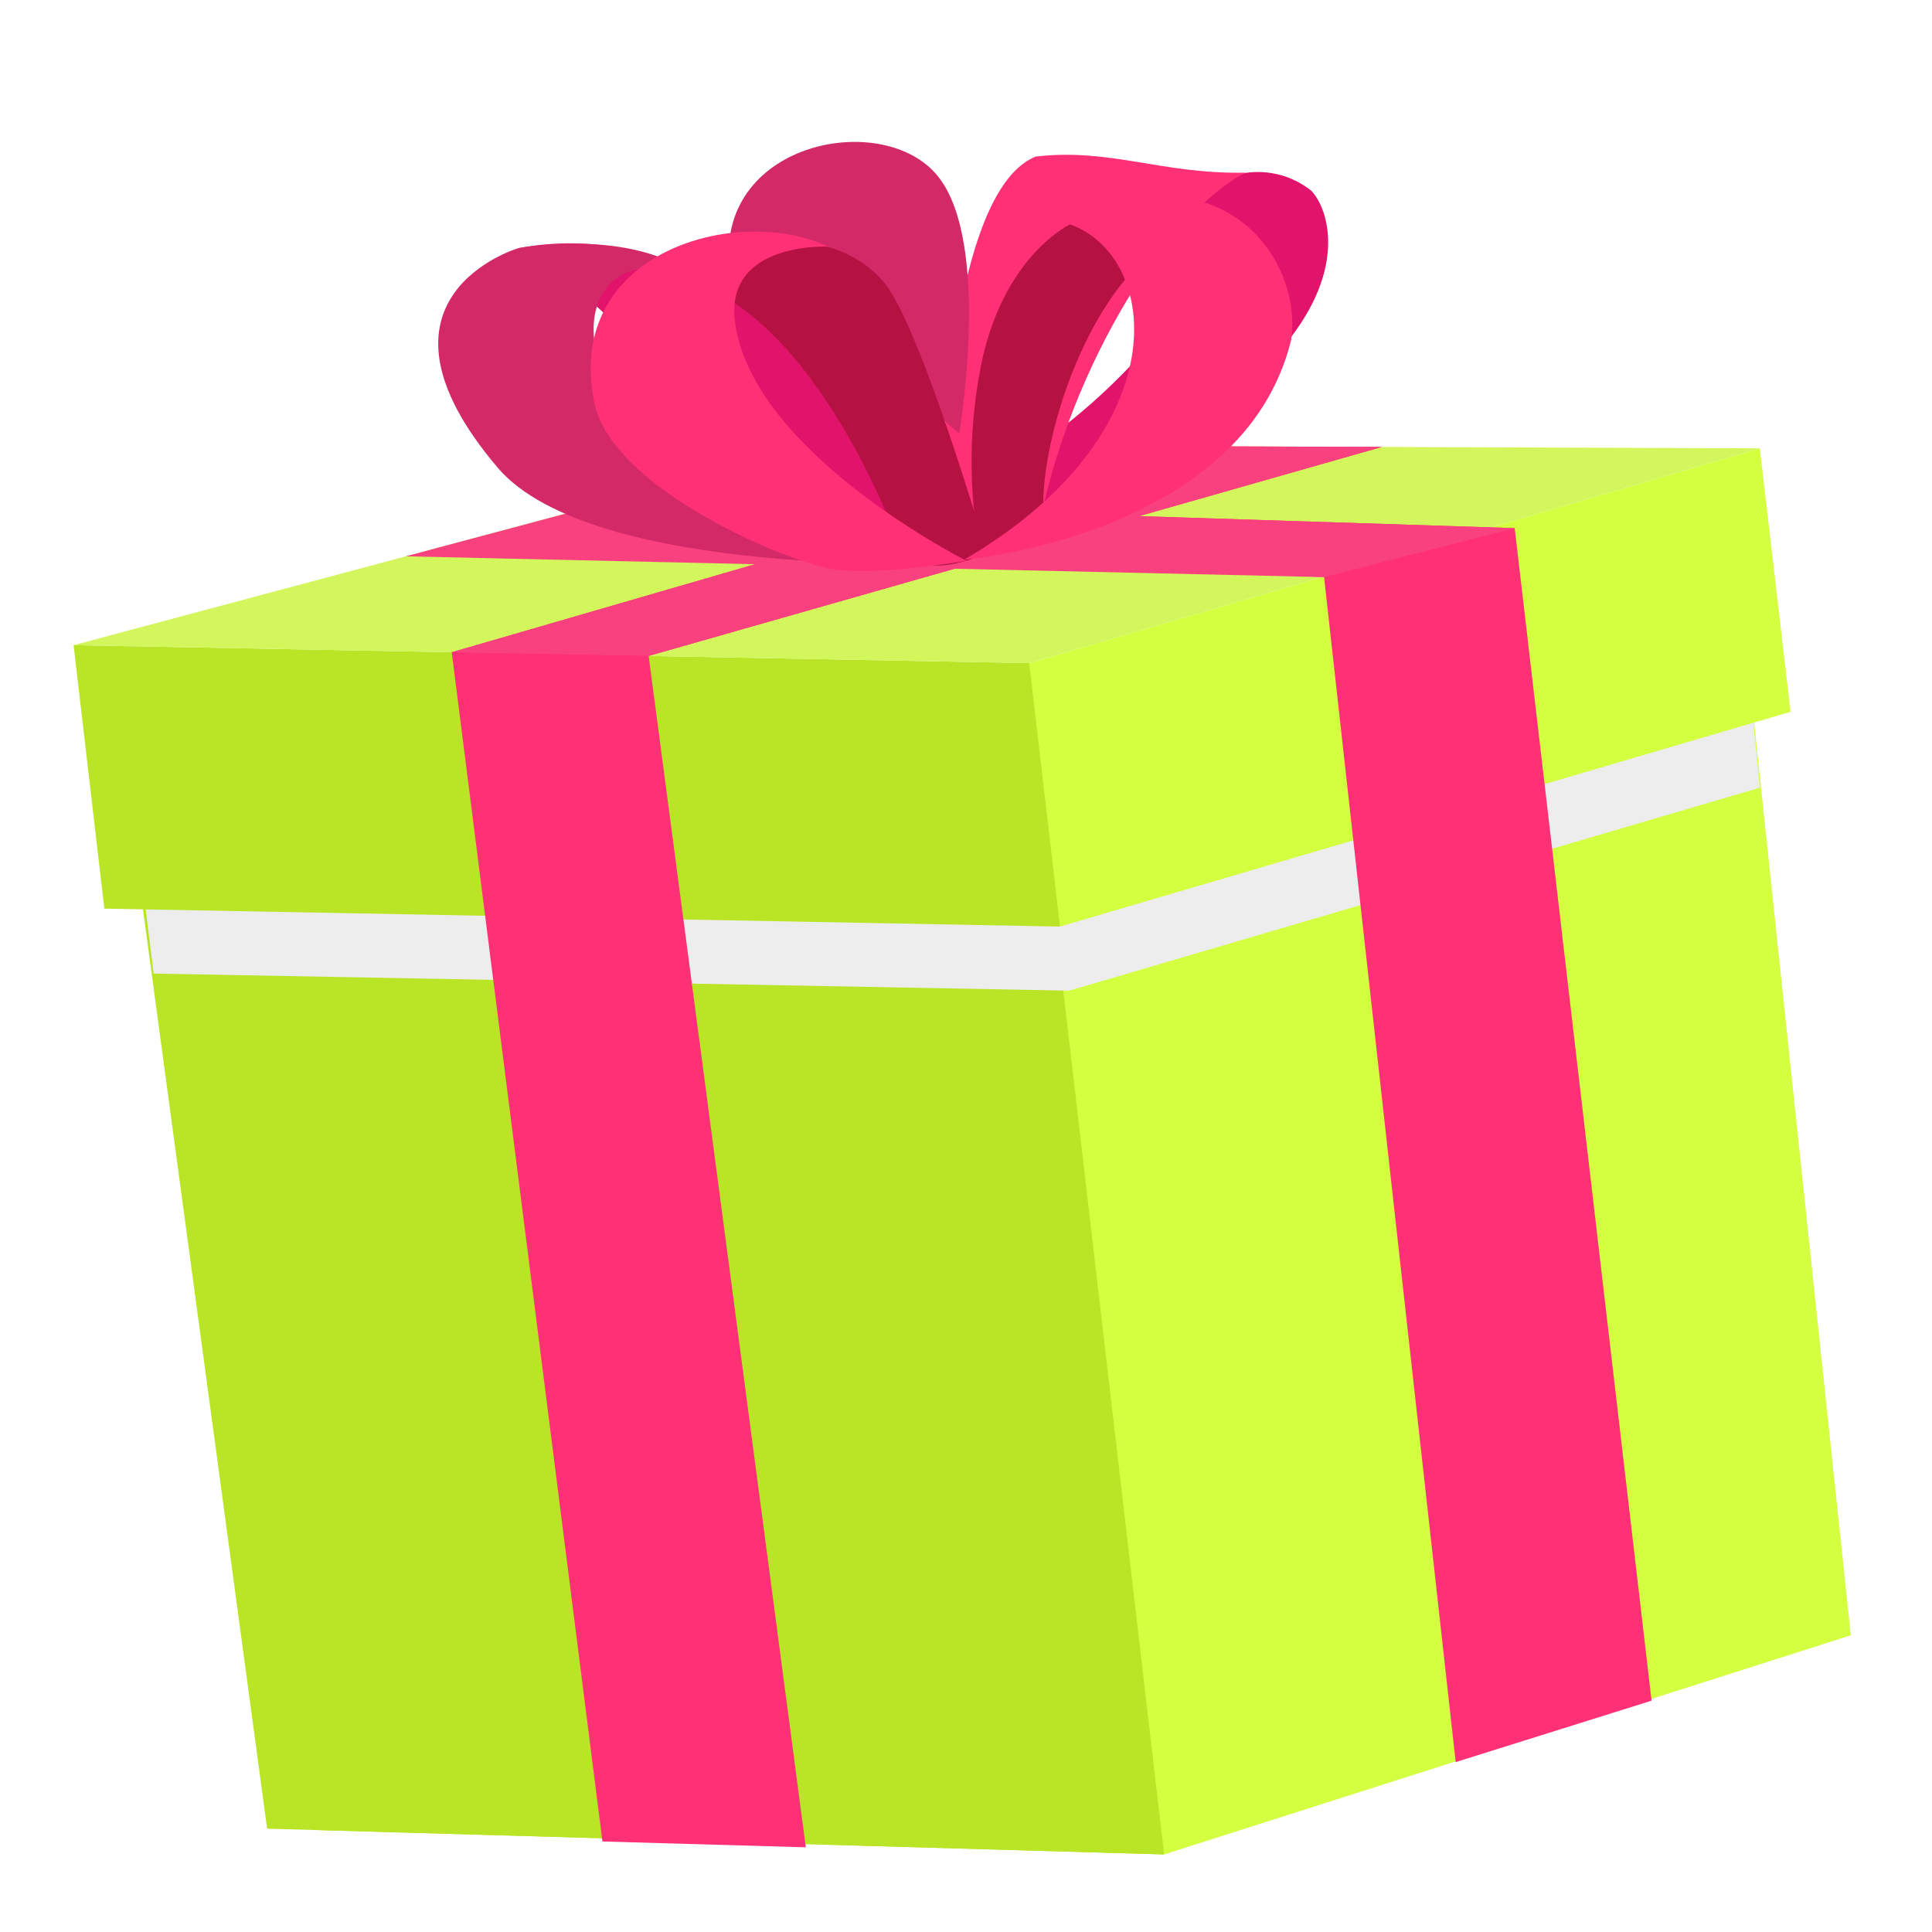 <?xml version="1.0" encoding="UTF-8"?> <svg xmlns="http://www.w3.org/2000/svg" width="211" height="211" viewBox="0 0 211 211" fill="none"> <g clip-path="url(#clip0_75_1039)" filter="url(#filter0_d_75_1039)"> <path d="M127.138 198.528L34.133 195.851L13.898 82.597L113.822 84.452L126.152 117.441L127.138 198.528Z" fill="#B9E526"></path> <path d="M127.138 198.528L29.173 195.712L13.898 82.597L113.822 84.452L126.152 117.441L127.138 198.528Z" fill="#B9E526"></path> <path d="M127.138 198.528L202.135 174.596L190.209 62.015L113.822 84.452L127.138 198.528Z" fill="#D3FF40"></path> <g style="mix-blend-mode:multiply"> <path d="M114.263 84.331L114.271 84.4L114.009 84.402L113.822 84.452L14.367 82.597L14.914 87.284L16.781 102.326L116.125 104.18L116.58 104.182L116.588 104.25L192.2 82.028L190.209 62.015L114.263 84.331Z" fill="#EDEDED"></path> </g> <path d="M8.037 66.46L11.396 95.235L115.765 97.193L116.669 82.228L112.406 68.418L8.037 66.46Z" fill="#B9E526"></path> <path d="M112.406 68.418L115.765 97.193L195.554 73.738L192.196 44.963L112.406 68.418Z" fill="#D3FF40"></path> <path d="M8.037 66.46L89.808 44.597L192.195 44.963L112.406 68.418L8.037 66.46Z" fill="#D3F65D"></path> <path d="M88.006 197.751L70.843 67.636L150.914 44.811L126.861 44.732L49.335 67.233L65.795 197.113L88.006 197.751Z" fill="#FF3076"></path> <path d="M70.843 67.636L150.914 44.811L126.861 44.732L49.335 67.233L70.843 67.636Z" fill="#FA417F"></path> <path d="M158.98 188.445L144.605 59.025L61.429 55.256L82.257 51.016L165.427 53.681L180.375 181.735L158.98 188.445Z" fill="#FF3076"></path> <path d="M144.605 59.026L44.315 56.757L67.537 50.552L165.427 53.681L144.605 59.026Z" fill="#FA417F"></path> <path d="M143.184 16.808C142.189 16.02 141.044 15.442 139.818 15.11C138.592 14.778 137.311 14.7 136.054 14.879C135.291 14.968 132.516 16.866 129.129 20.383C130.023 23.427 129.778 28.427 124.834 34.459C122.045 37.578 118.97 40.429 115.65 42.975C114.38 46.945 113.552 51.043 113.182 55.194C113.182 55.194 133.221 42.305 140.32 33.673C147.418 25.042 144.887 18.502 143.184 16.808Z" fill="#E1136A"></path> <path d="M102.629 54.935C102.629 54.935 102.61 17.388 113.102 13.098C121.276 12.143 126.889 15.037 136.01 14.857C125.426 20.484 115.419 40.406 113.223 55.19C105.08 57.715 102.629 54.935 102.629 54.935Z" fill="#FF3076"></path> <path d="M104.311 57.515C104.311 57.515 86.377 17.571 56.6 23.104C62.588 24.477 92.856 57.927 92.856 57.927L104.311 57.515Z" fill="#E1136A"></path> <path d="M56.6 23.104C56.6 23.104 38.538 28.444 54.343 47.065C64.686 59.254 104.311 57.514 104.311 57.514C104.311 57.514 98.96 57.573 92.157 57.386C83.166 57.138 79.73 51.601 75.505 48.42C59.209 36.112 63.383 21.235 75.896 26.21C69.022 20.798 56.6 23.104 56.6 23.104Z" fill="#D32966"></path> <path d="M104.755 43.335C104.755 43.335 108.311 22.689 102.477 15.305C96.644 7.921 78.543 11.387 79.637 24.779C88.392 30.429 96.782 36.627 104.755 43.335Z" fill="#D32966"></path> <path d="M107.749 56.326C107.749 56.326 100.647 31.924 96.626 26.939C92.606 21.953 83.487 20.021 72.921 26.281C87.913 28.011 97.929 53.951 98.784 57.372C101.797 58.168 105 57.794 107.749 56.326Z" fill="#B51243"></path> <path d="M90.456 22.936C90.456 22.936 79.103 22.342 80.275 31.195C82.165 45.489 105.55 57.246 105.55 57.246C105.55 57.246 96.075 58.89 91.162 58.207C86.248 57.524 66.84 49.432 64.909 39.99C61.539 23.536 80.474 18.232 90.456 22.936Z" fill="#FF3076"></path> <path d="M116.866 20.502C116.866 20.502 109.911 23.745 107.323 35.053C105.788 42.149 105.705 49.482 107.077 56.611C107.077 56.611 112.6 54.71 113.973 52.036C113.444 43.95 119.507 24.558 130.239 21.137C125.888 19.908 121.313 19.691 116.866 20.502Z" fill="#B51243"></path> <path d="M105.301 57.123C105.301 57.123 135.796 54.544 141.014 33.109C142.314 23.898 132.906 11.808 116.866 20.502C126.784 24.067 128.753 43.42 105.301 57.123Z" fill="#FF3076"></path> </g> <defs> <filter id="filter0_d_75_1039" x="-5.059" y="-3.447" width="221.965" height="225.816" filterUnits="userSpaceOnUse" color-interpolation-filters="sRGB"> <feFlood flood-opacity="0" result="BackgroundImageFix"></feFlood> <feColorMatrix in="SourceAlpha" type="matrix" values="0 0 0 0 0 0 0 0 0 0 0 0 0 0 0 0 0 0 127 0" result="hardAlpha"></feColorMatrix> <feOffset dy="4"></feOffset> <feGaussianBlur stdDeviation="3.95"></feGaussianBlur> <feComposite in2="hardAlpha" operator="out"></feComposite> <feColorMatrix type="matrix" values="0 0 0 0 0 0 0 0 0 0 0 0 0 0 0 0 0 0 0.25 0"></feColorMatrix> <feBlend mode="normal" in2="BackgroundImageFix" result="effect1_dropShadow_75_1039"></feBlend> <feBlend mode="normal" in="SourceGraphic" in2="effect1_dropShadow_75_1039" result="shape"></feBlend> </filter> <clipPath id="clip0_75_1039"> <rect width="185.409" height="189.799" fill="white" transform="translate(2.841 21.95) rotate(-6.658)"></rect> </clipPath> </defs> </svg> 
